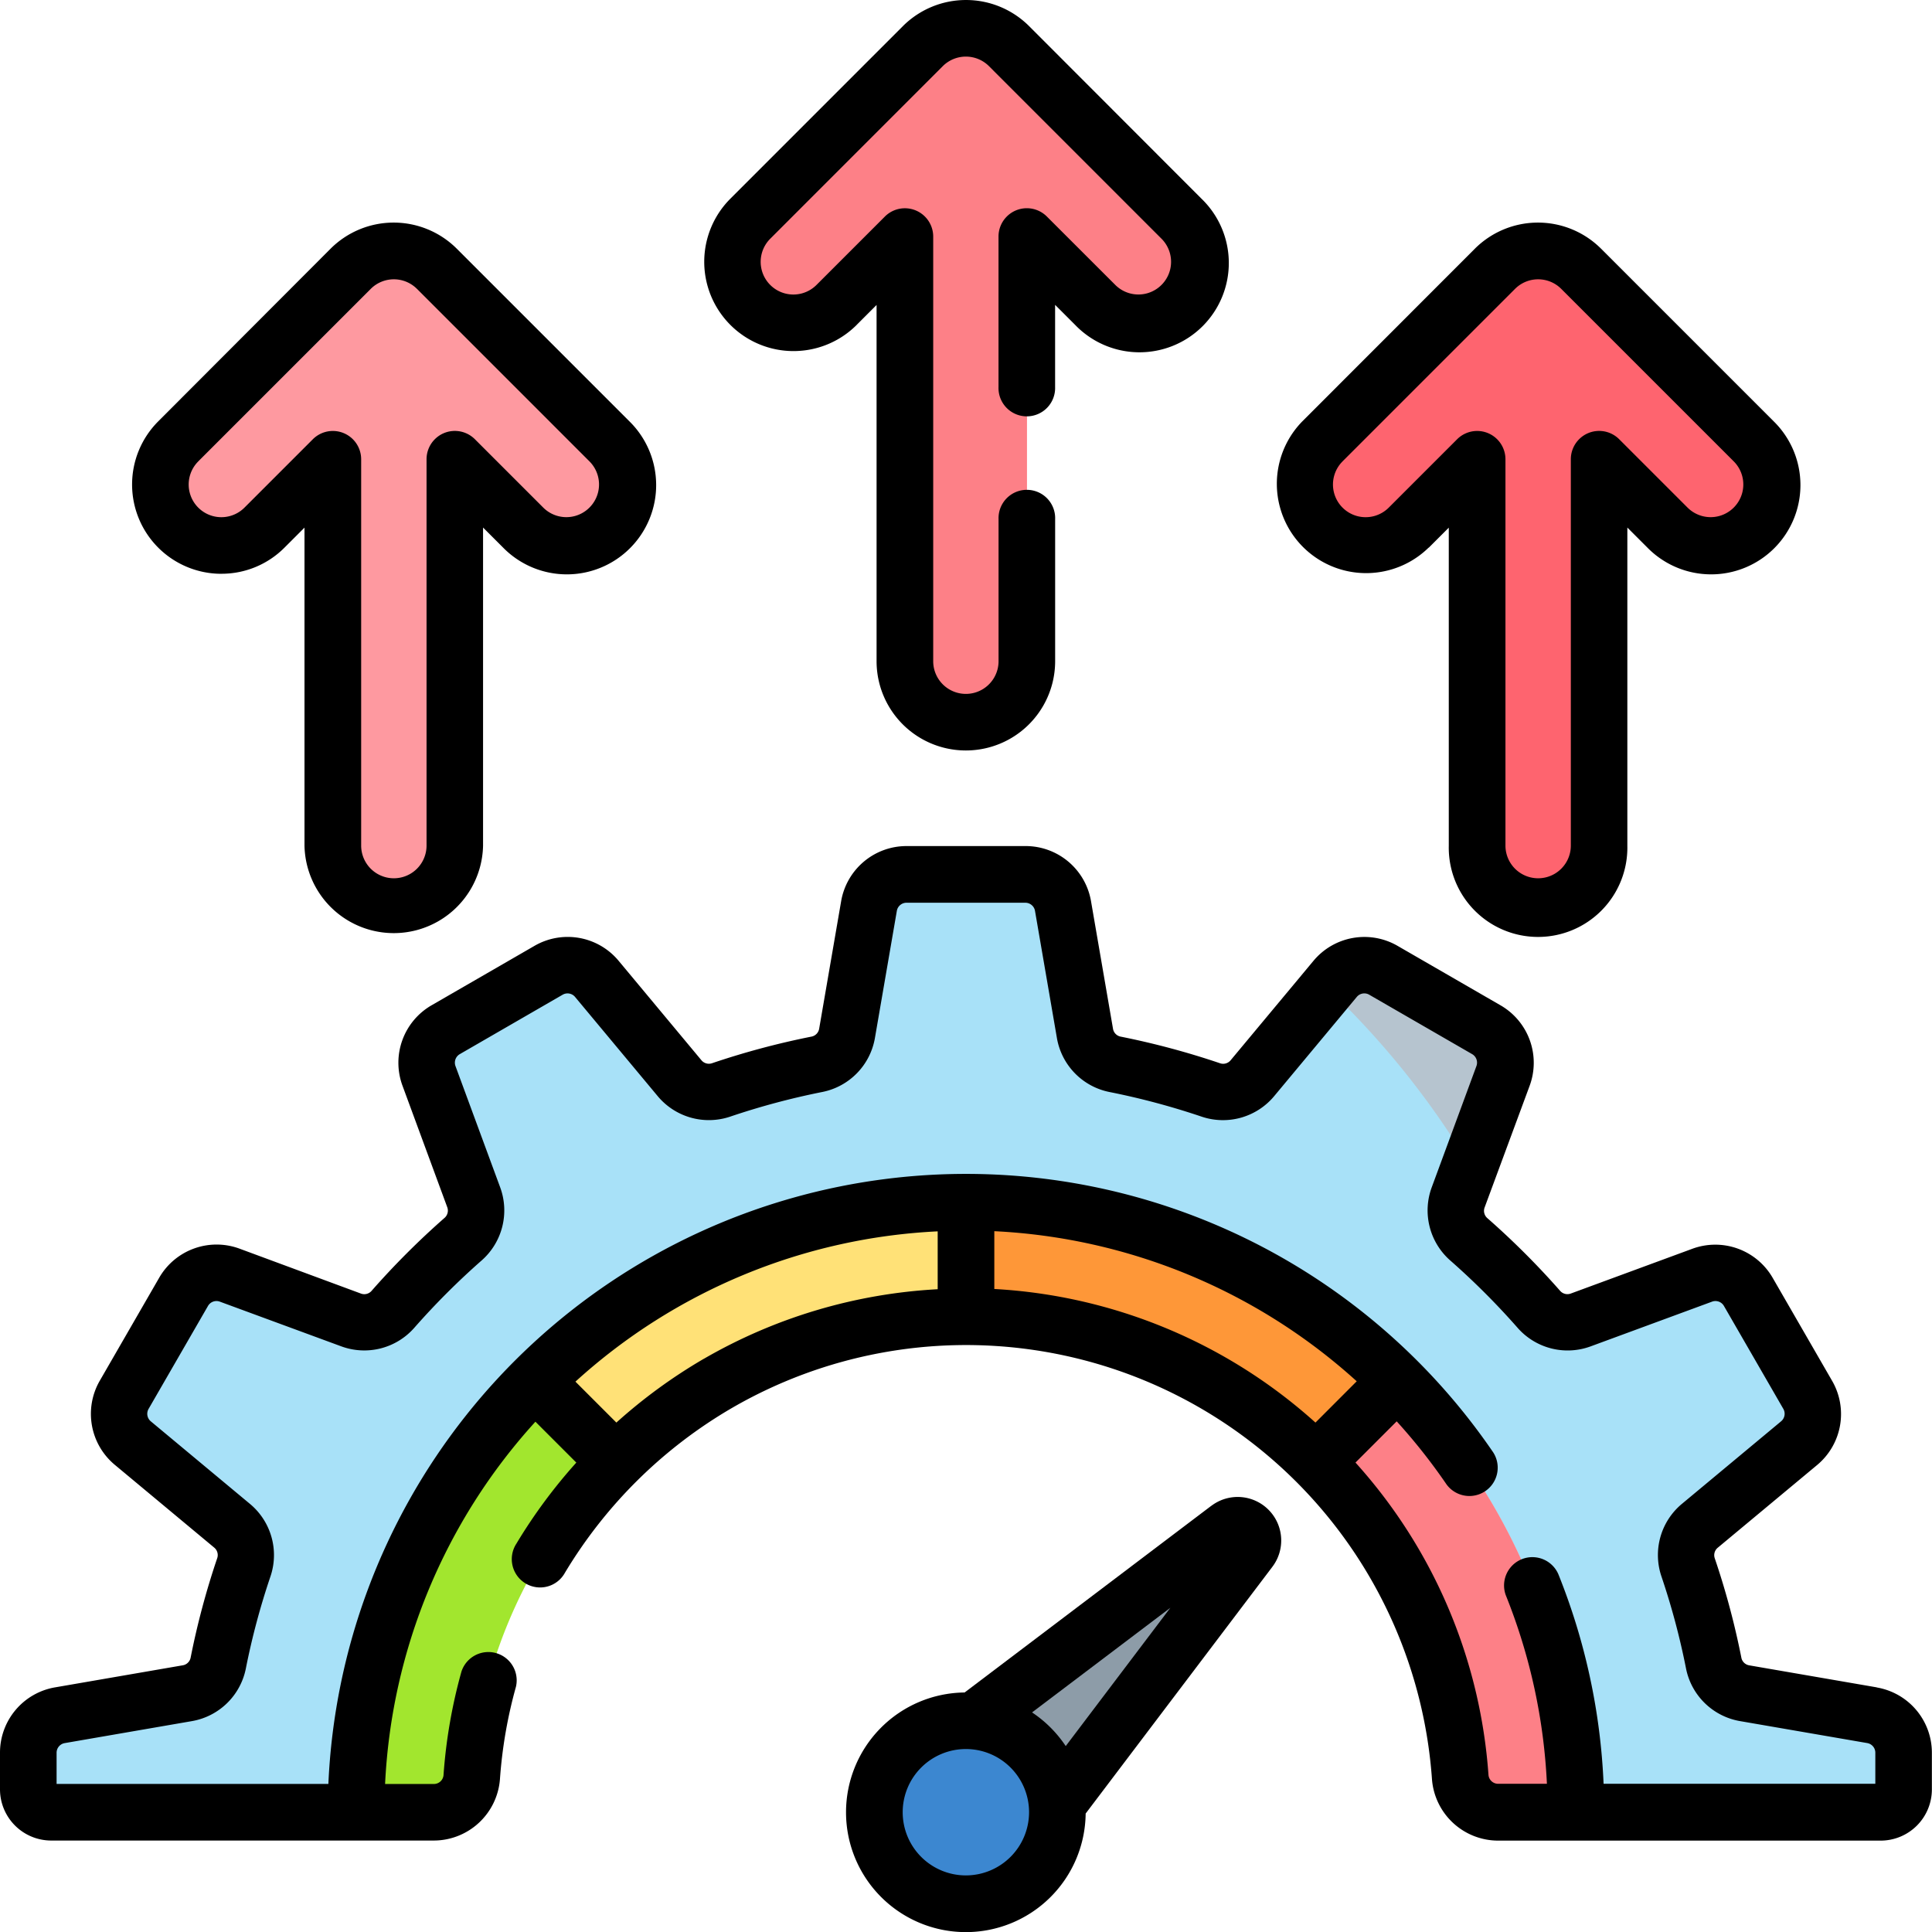 <svg id="optimization" xmlns="http://www.w3.org/2000/svg" width="48.374" height="48.374" viewBox="0 0 48.374 48.374">
  <g id="Group_240" data-name="Group 240" transform="translate(0.708 21.897)">
    <path id="Path_423" data-name="Path 423" d="M15.707,255.236a15.27,15.27,0,0,1,30.541,0h7.635a.573.573,0,0,0,.573-.573v-.914a.954.954,0,0,0-.792-.941l-3.19-.55a.95.95,0,0,1-.773-.748,18.954,18.954,0,0,0-.645-2.412.95.95,0,0,1,.3-1.034L51.838,246a.954.954,0,0,0,.216-1.211l-1.487-2.575a.954.954,0,0,0-1.156-.418l-3.04,1.12a.95.95,0,0,1-1.042-.261,19.2,19.2,0,0,0-1.764-1.764.95.95,0,0,1-.261-1.042l1.12-3.04A.954.954,0,0,0,44,235.647l-2.575-1.487a.955.955,0,0,0-1.211.216l-2.07,2.487a.95.95,0,0,1-1.034.3,18.936,18.936,0,0,0-2.412-.645.95.95,0,0,1-.748-.773l-.55-3.19a.954.954,0,0,0-.941-.792H29.491a.954.954,0,0,0-.941.792L28,235.74a.95.95,0,0,1-.748.773,18.951,18.951,0,0,0-2.412.645.95.95,0,0,1-1.034-.3l-2.07-2.487a.954.954,0,0,0-1.211-.216l-2.575,1.487a.954.954,0,0,0-.418,1.156l1.12,3.04a.95.95,0,0,1-.261,1.042,19.2,19.2,0,0,0-1.764,1.764.95.95,0,0,1-1.042.261l-3.04-1.12a.954.954,0,0,0-1.156.418L9.9,244.785A.955.955,0,0,0,10.117,246l2.487,2.07a.95.95,0,0,1,.3,1.034,18.938,18.938,0,0,0-.645,2.412.95.95,0,0,1-.773.748l-3.19.55a.954.954,0,0,0-.792.941v.914a.573.573,0,0,0,.573.573Z" transform="translate(-7.499 -231.758)" fill="#a8e1f8"/>
  </g>
  <g id="Group_241" data-name="Group 241" transform="translate(33.238 24.171)">
    <path id="Path_424" data-name="Path 424" d="M355.366,260.848l.828-2.247a.954.954,0,0,0-.418-1.156l-2.575-1.487a.954.954,0,0,0-1.211.216l-.19.228A21.09,21.09,0,0,1,355.366,260.848Z" transform="translate(-351.799 -255.83)" fill="#b6c4cf"/>
  </g>
  <g id="Group_242" data-name="Group 242" transform="translate(38.513 31.871)">
    <path id="Path_425" data-name="Path 425" d="M408.51,349.469c.04.45.061.9.061,1.364h7.635a.573.573,0,0,0,.573-.573v-.914a.954.954,0,0,0-.792-.941l-3.19-.55a.95.95,0,0,1-.773-.748,18.965,18.965,0,0,0-.645-2.412.95.95,0,0,1,.3-1.034l2.487-2.07a.954.954,0,0,0,.216-1.211l-1.487-2.575a.954.954,0,0,0-1.156-.418L408.7,338.5a.963.963,0,0,1-1.054-.258l-.024-.026a21.1,21.1,0,0,1,.883,11.249Z" transform="translate(-407.627 -337.329)" fill="#a8e1f8"/>
  </g>
  <g id="Group_243" data-name="Group 243" transform="translate(22.972 38.184)">
    <path id="Path_426" data-name="Path 426" d="M245.573,412.556l5.895-7.789a.382.382,0,0,0-.535-.535l-7.789,5.895Z" transform="translate(-243.144 -404.15)" fill="#8d9ca8"/>
  </g>
  <g id="Group_248" data-name="Group 248" transform="translate(8.917 30.105)">
    <g id="Group_244" data-name="Group 244" transform="translate(4.473 0)">
      <path id="Path_427" data-name="Path 427" d="M152.512,318.633a15.223,15.223,0,0,0-10.8,4.473l2.029,2.029a12.369,12.369,0,0,1,8.769-3.638Z" transform="translate(-141.714 -318.633)" fill="#ffe177"/>
    </g>
    <g id="Group_245" data-name="Group 245" transform="translate(0 4.473)">
      <path id="Path_428" data-name="Path 428" d="M94.375,376.771h1.943a.951.951,0,0,0,.951-.879,12.372,12.372,0,0,1,3.607-7.89l-2.029-2.029A15.222,15.222,0,0,0,94.375,376.771Z" transform="translate(-94.375 -365.973)" fill="#a2e62e"/>
    </g>
    <g id="Group_246" data-name="Group 246" transform="translate(15.27)">
      <path id="Path_429" data-name="Path 429" d="M256,318.633V321.5a12.369,12.369,0,0,1,8.769,3.638l2.029-2.029a15.222,15.222,0,0,0-10.8-4.473Z" transform="translate(-256.001 -318.633)" fill="#fe9738"/>
    </g>
    <g id="Group_247" data-name="Group 247" transform="translate(24.04 4.473)">
      <path id="Path_430" data-name="Path 430" d="M350.845,365.972,348.816,368a12.373,12.373,0,0,1,3.607,7.89.951.951,0,0,0,.951.879h1.943A15.222,15.222,0,0,0,350.845,365.972Z" transform="translate(-348.816 -365.972)" fill="#fd8087"/>
    </g>
  </g>
  <g id="Group_249" data-name="Group 249" transform="translate(21.896 43.084)">
    <circle id="Ellipse_62" data-name="Ellipse 62" cx="2.291" cy="2.291" r="2.291" fill="#3c87d0"/>
  </g>
  <g id="Group_250" data-name="Group 250" transform="translate(18.341 0.709)">
    <path id="Path_431" data-name="Path 431" d="M205.369,12.268,201.05,7.949a1.527,1.527,0,0,0-2.16,0l-4.319,4.319a1.527,1.527,0,1,0,2.16,2.16l1.712-1.712V23.345a1.527,1.527,0,1,0,3.054,0V12.716l1.712,1.712a1.527,1.527,0,1,0,2.16-2.16Z" transform="translate(-194.124 -7.502)" fill="#fd8087"/>
  </g>
  <g id="Group_251" data-name="Group 251" transform="translate(32.667 6.284)">
    <path id="Path_432" data-name="Path 432" d="M357,71.281l-4.319-4.319a1.527,1.527,0,0,0-2.16,0L346.2,71.281a1.527,1.527,0,0,0,2.16,2.16l1.712-1.712V81.4a1.527,1.527,0,1,0,3.054,0V71.729l1.712,1.712A1.527,1.527,0,1,0,357,71.281Z" transform="translate(-345.75 -66.515)" fill="#fe646f"/>
  </g>
  <g id="Group_252" data-name="Group 252" transform="translate(4.015 6.284)">
    <path id="Path_433" data-name="Path 433" d="M42.945,71.281l4.319-4.319a1.527,1.527,0,0,1,2.16,0l4.319,4.319a1.527,1.527,0,1,1-2.16,2.16l-1.712-1.712V81.4a1.527,1.527,0,1,1-3.054,0V71.729L45.1,73.441a1.527,1.527,0,0,1-2.16-2.16Z" transform="translate(-42.498 -66.515)" fill="#fe99a0"/>
  </g>
  <g id="Group_253" data-name="Group 253" transform="translate(0 0)">
    <path id="Path_434" data-name="Path 434" d="M233.4,396.883l-6.179,4.676a3,3,0,1,0,3.031,3.031l4.675-6.178a1.09,1.09,0,0,0-1.526-1.528Zm-6.147,9.256a1.582,1.582,0,1,1,1.582-1.582A1.584,1.584,0,0,1,227.256,406.139Zm2.5-3.238a3.023,3.023,0,0,0-.843-.843l3.463-2.62Z" transform="translate(-203.069 -359.182)"/>
    <path id="Path_435" data-name="Path 435" d="M190.437,8.136l.5-.5v8.919a2.235,2.235,0,1,0,4.471,0V13a.709.709,0,1,0-1.417,0v3.556a.818.818,0,0,1-1.636,0V5.922a.709.709,0,0,0-1.21-.5l-1.713,1.713a.818.818,0,1,1-1.157-1.158l4.319-4.32a.819.819,0,0,1,1.158,0l4.319,4.32a.818.818,0,0,1-1.157,1.157L195.2,5.421a.709.709,0,0,0-1.21.5V9.689a.709.709,0,1,0,1.417,0V7.633l.5.5a2.236,2.236,0,1,0,3.161-3.162L194.757.655a2.236,2.236,0,0,0-3.162,0l-4.318,4.319a2.235,2.235,0,1,0,3.161,3.162Z" transform="translate(-168.989 0)"/>
    <path id="Path_436" data-name="Path 436" d="M342.067,67.151l.5-.5v7.964a2.236,2.236,0,1,0,4.471,0V66.648l.5.5a2.236,2.236,0,1,0,3.162-3.162l-4.319-4.319a2.236,2.236,0,0,0-3.162,0L338.9,63.989a2.236,2.236,0,0,0,3.162,3.162Zm-2.16-2.16,4.319-4.319a.818.818,0,0,1,1.157,0l4.319,4.319a.818.818,0,0,1-1.157,1.157l-1.712-1.712a.709.709,0,0,0-1.21.5v9.675a.818.818,0,0,1-1.637,0V64.937a.709.709,0,0,0-1.21-.5l-1.712,1.712a.818.818,0,1,1-1.157-1.157Z" transform="translate(-306.292 -53.439)"/>
    <path id="Path_437" data-name="Path 437" d="M37.233,67.806a2.221,2.221,0,0,0,1.581-.655l.5-.5v7.964a2.236,2.236,0,0,0,4.471,0V66.649l.5.5a2.236,2.236,0,1,0,3.162-3.162l-4.319-4.319a2.236,2.236,0,0,0-3.162,0L35.652,63.99a2.236,2.236,0,0,0,1.581,3.817Zm-.579-2.814h0l4.319-4.319a.818.818,0,0,1,1.157,0l4.319,4.319a.818.818,0,0,1-1.157,1.157L43.58,64.437a.709.709,0,0,0-1.21.5v9.675a.818.818,0,1,1-1.637,0V64.938a.709.709,0,0,0-1.21-.5L37.811,66.15a.818.818,0,1,1-1.157-1.157Z" transform="translate(-31.69 -53.44)"/>
    <path id="Path_438" data-name="Path 438" d="M46.993,245.324l-3.191-.551a.241.241,0,0,1-.2-.186,19.608,19.608,0,0,0-.669-2.5.241.241,0,0,1,.077-.26l2.487-2.07a1.66,1.66,0,0,0,.375-2.11l-1.486-2.575a1.659,1.659,0,0,0-2.015-.729l-3.041,1.12a.242.242,0,0,1-.264-.064,19.985,19.985,0,0,0-1.83-1.828.242.242,0,0,1-.063-.265L38.3,230.26a1.661,1.661,0,0,0-.73-2.014l-2.575-1.487a1.659,1.659,0,0,0-2.11.376l-2.071,2.486a.242.242,0,0,1-.261.078,19.872,19.872,0,0,0-2.5-.67.241.241,0,0,1-.186-.2l-.55-3.191a1.661,1.661,0,0,0-1.639-1.379H22.7a1.661,1.661,0,0,0-1.639,1.38l-.55,3.19a.242.242,0,0,1-.188.2,19.853,19.853,0,0,0-2.5.669.243.243,0,0,1-.262-.078l-2.07-2.486a1.658,1.658,0,0,0-2.109-.376l-2.575,1.487a1.661,1.661,0,0,0-.729,2.015l1.12,3.04a.242.242,0,0,1-.063.265A19.991,19.991,0,0,0,9.3,235.4a.241.241,0,0,1-.265.063L6,234.34a1.659,1.659,0,0,0-2.015.729L2.5,237.643a1.66,1.66,0,0,0,.376,2.11l2.486,2.07a.242.242,0,0,1,.078.262,19.612,19.612,0,0,0-.668,2.5.241.241,0,0,1-.2.187l-3.189.551A1.658,1.658,0,0,0,0,246.963v.915a1.283,1.283,0,0,0,1.281,1.281H10.86a1.664,1.664,0,0,0,1.658-1.538,11.593,11.593,0,0,1,.4-2.31.709.709,0,0,0-1.364-.383,13.016,13.016,0,0,0-.449,2.594.242.242,0,0,1-.245.221H9.642a14.506,14.506,0,0,1,3.764-9.071l1.024,1.024a13.176,13.176,0,0,0-1.5,2.029.709.709,0,1,0,1.215.729,11.8,11.8,0,0,1,4.191-4.131,11.694,11.694,0,0,1,17.518,9.3,1.664,1.664,0,0,0,1.658,1.538h9.578a1.283,1.283,0,0,0,1.281-1.281v-.915a1.658,1.658,0,0,0-1.381-1.639Zm-29.366-8.23a13.177,13.177,0,0,0-2.194,1.6l-1.025-1.025a14.506,14.506,0,0,1,9.07-3.763v1.449A13.083,13.083,0,0,0,17.627,237.095Zm15.31,1.6a13.092,13.092,0,0,0-8.041-3.345v-1.447a14.556,14.556,0,0,1,9.074,3.758Zm14.02,9.044H40.151a15.856,15.856,0,0,0-1.133-5.249.709.709,0,0,0-1.315.529,14.444,14.444,0,0,1,1.029,4.72H37.514a.242.242,0,0,1-.245-.221,13.038,13.038,0,0,0-3.33-7.822l1.032-1.032a14.62,14.62,0,0,1,1.247,1.578.709.709,0,0,0,1.17-.8,15.981,15.981,0,0,0-29.166,8.3H1.417v-.779a.245.245,0,0,1,.2-.242l3.188-.551a1.667,1.667,0,0,0,1.349-1.309,18.183,18.183,0,0,1,.62-2.32,1.667,1.667,0,0,0-.512-1.807l-2.486-2.07a.246.246,0,0,1-.055-.313l1.486-2.575a.245.245,0,0,1,.3-.108l3.04,1.119a1.667,1.667,0,0,0,1.82-.458,18.563,18.563,0,0,1,1.7-1.7,1.669,1.669,0,0,0,.458-1.82l-1.12-3.039a.247.247,0,0,1,.107-.3l2.576-1.488a.245.245,0,0,1,.311.056l2.07,2.485a1.668,1.668,0,0,0,1.806.514,18.433,18.433,0,0,1,2.321-.621,1.667,1.667,0,0,0,1.31-1.347l.55-3.19a.246.246,0,0,1,.243-.2h2.972a.246.246,0,0,1,.243.2l.55,3.192a1.666,1.666,0,0,0,1.309,1.346,18.438,18.438,0,0,1,2.323.621,1.668,1.668,0,0,0,1.805-.514l2.07-2.486a.245.245,0,0,1,.312-.056l2.576,1.487a.246.246,0,0,1,.108.3l-1.121,3.041a1.669,1.669,0,0,0,.459,1.82,18.562,18.562,0,0,1,1.7,1.7,1.667,1.667,0,0,0,1.819.458l3.041-1.12a.245.245,0,0,1,.3.108l1.486,2.575a.246.246,0,0,1-.055.312l-2.487,2.07a1.666,1.666,0,0,0-.512,1.806,18.179,18.179,0,0,1,.62,2.322,1.666,1.666,0,0,0,1.347,1.308l3.191.551a.245.245,0,0,1,.2.242v.779Z" transform="translate(0 -203.075)"/>
  </g>
</svg>
